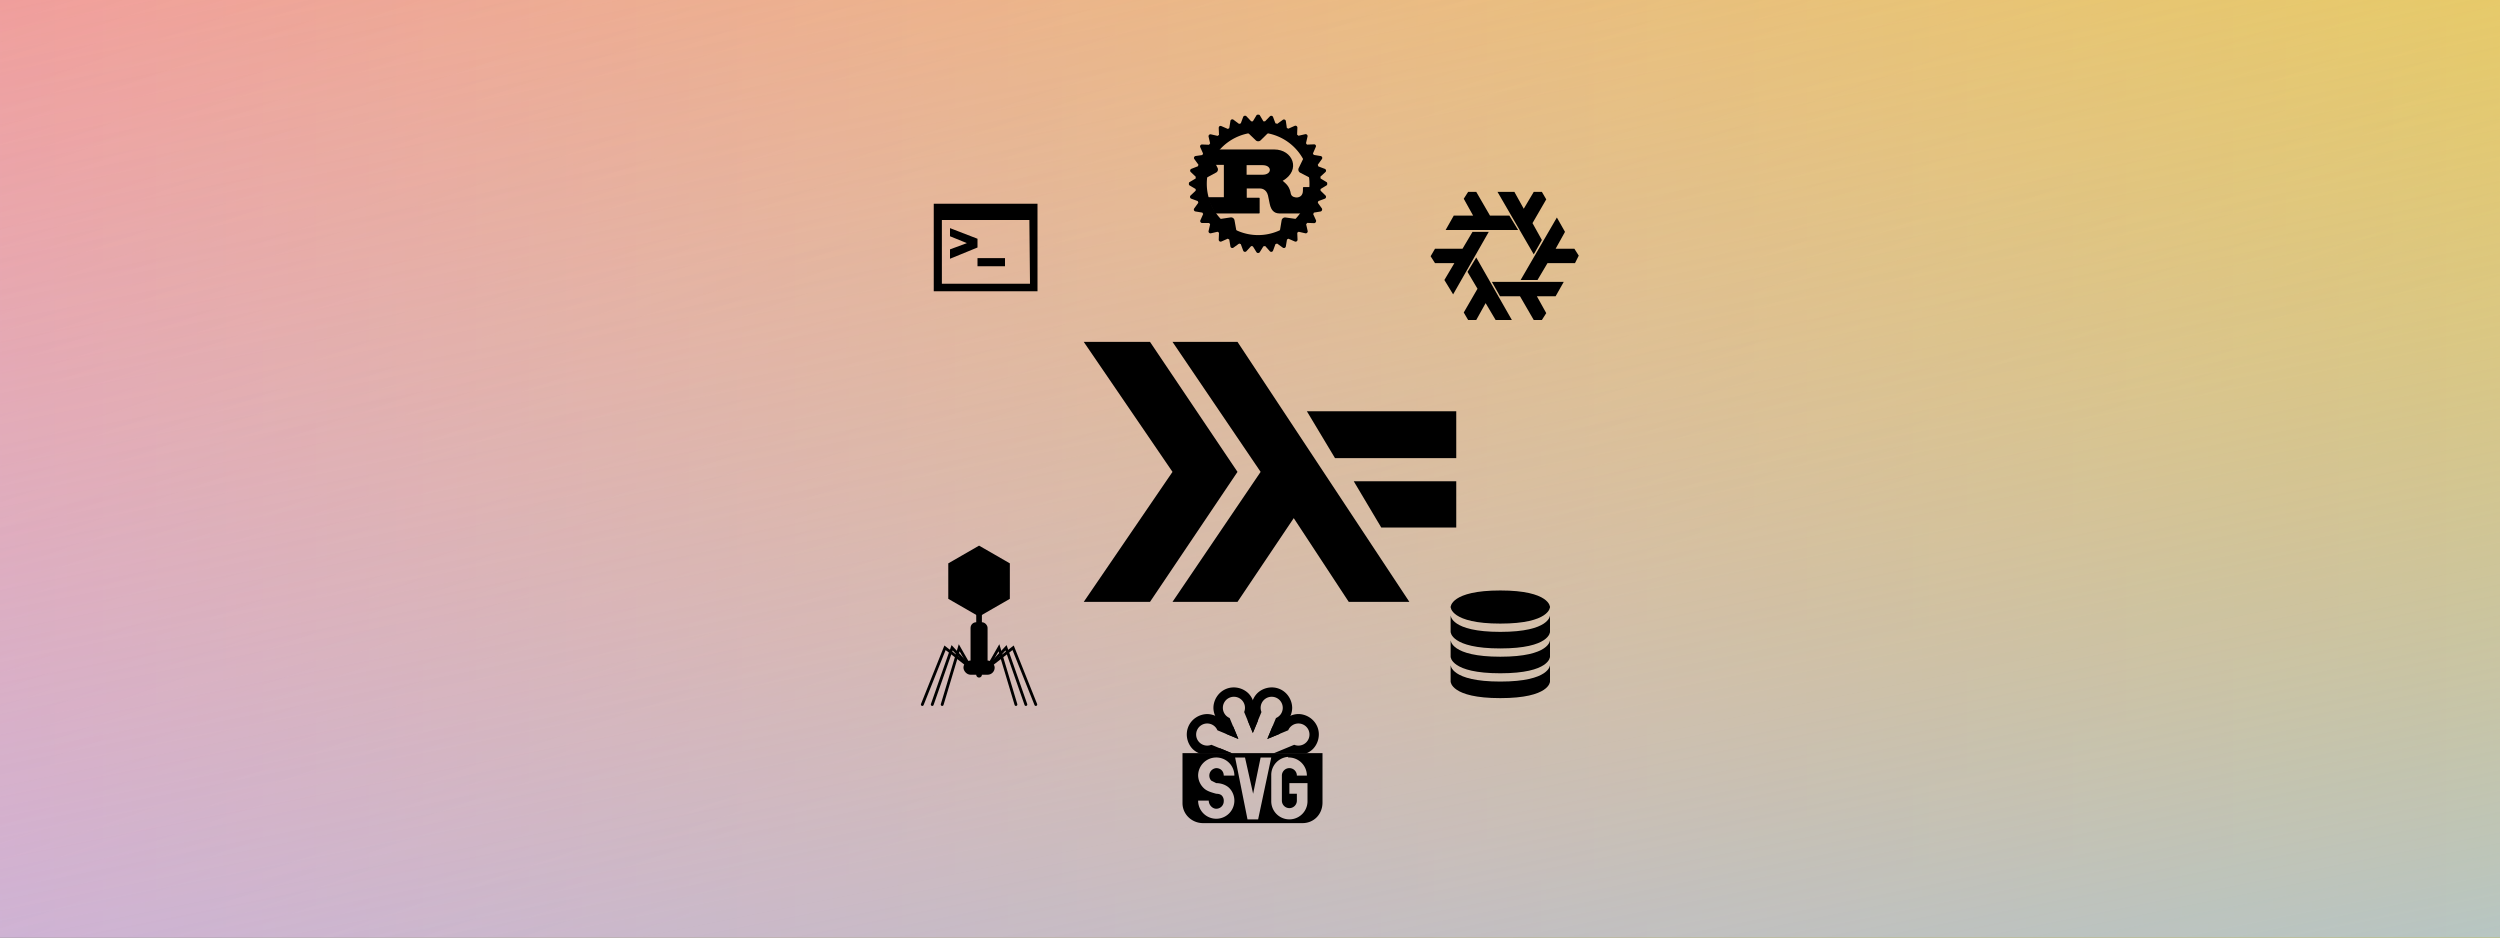 <svg xmlns="http://www.w3.org/2000/svg" xmlns:xlink="http://www.w3.org/1999/xlink" viewBox="0 0 400 150">
  <rect x="0" y="0" width="400" height="150" fill="#333333" stroke="none"/>
  <defs>
    <linearGradient id="b" x1="-4.8" x2="404.1" y1="224.6" y2="224.6" gradientUnits="userSpaceOnUse">
      <stop offset="0" stop-color="#f0cfff"/>
      <stop offset="1" stop-color="#ffff3a"/>
    </linearGradient>
    <linearGradient id="d" x1="329.8" x2="264.6" y1="331.5" y2="7" gradientUnits="userSpaceOnUse">
      <stop offset="0" stop-color="#9cb9f6" stop-opacity=".8"/>
      <stop offset="1" stop-color="#ff4f4c" stop-opacity="0"/>
    </linearGradient>
    <linearGradient id="c" x1="189.1" x2="253.1" y1="60.3" y2="246.9" gradientUnits="userSpaceOnUse">
      <stop offset="0" stop-color="#ff5e00" stop-opacity=".4"/>
      <stop offset="1" stop-color="#bbff98" stop-opacity=".1"/>
    </linearGradient>
    <clipPath id="e">
      <path d="M0 0h300v150H0z"/>
    </clipPath>
    <path id="f" d="M49.1 108.7a41 41 0 00-15 3C20 117.7 8.6 132.4 8.6 150S20 182.4 34 188.3c11.7 4.8 26.3 4 38-3.4h20.6l19-19H65.8a22.4 22.4 0 110-31.8h46l-19-19H72a42 42 0 00-23-6.4z"/>
    <mask id="i">
      <g>
        <animateTransform attributeName="transform" attributeType="XML" dur="30s" from="0 50 50" repeatCount="indefinite" to="360 50 50" type="rotate"/>
        <path fill="#fff" d="M0 0h100v100H0z"/>
        <circle id="a" cx="50" cy="12" r="3"/>
        <use href="#a" transform="rotate(72 50 50)"/>
        <use href="#a" transform="rotate(144 50 50)"/>
        <use href="#a" transform="rotate(216 50 50)"/>
        <use href="#a" transform="rotate(288 50 50)"/>
      </g>
    </mask>
  </defs>
  <path fill="url(#b)" d="M-4.8 146.3h408.9v156.6H-4.8z" transform="translate(0 -147)"/>
  <path fill="url(#c)" d="M-4.8 146.3h408.9v156.6H-4.8z" transform="translate(0 -147)"/>
  <path fill="url(#d)" d="M-4.8 146.3h408.9v156.6H-4.8z" transform="translate(0 -147)"/>
  <path d="M189.2 120.5v8c0 1.8 1.5 3.2 3.3 3.2h15.9c1.8 0 3.2-1.4 3.2-3.3v-7.9zm8.3.7h1.7l1.3 5.8 1.2-5.8h1.7l-2.1 9.9h-1.7l-2-10zm-3 0a2.9 2.9 0 013 2.9h-1.7c0-.7-.5-1.2-1.2-1.2a1.2 1.2 0 00-.8 2l.8.4c.8 0 1.6.3 2.1.8a2.9 2.9 0 01.8 2 2.9 2.9 0 01-5.8 0h1.7c0 .7.6 1.3 1.2 1.3a1.2 1.2 0 001.2-1.2 1.2 1.2 0 00-.3-.9c-.2-.2-.5-.3-.9-.3-.7-.2-1.5-.4-2-.9a2.9 2.9 0 01-.9-2 2.9 2.9 0 012.8-2.9zm11.6 0a2.9 2.9 0 013 2.9h-1.6a1.2 1.2 0 00-1.2-1.2 1.2 1.2 0 00-1.2 1.2v4a1.2 1.2 0 002.4 0V127h-1.2v-1.7h2.9v2.9a2.9 2.9 0 01-5.8 0V124a2.9 2.9 0 012.7-2.9z"/>
  <g clip-path="url(#e)" transform="matrix(.079 0 0 .079 188.6 108.7)">
    <g>
      <animateTransform attributeName="transform" dur="3s" from="0 150 150" repeatCount="indefinite" to="45 150 150" type="rotate"/>
      <g id="g">
        <use width="100%" height="100%" transform="rotate(-22.5 150 150)" xlink:href="#f"/>
        <use width="100%" height="100%" transform="rotate(22.5 150 150)" xlink:href="#f"/>
      </g>
      <use width="100%" height="100%" transform="rotate(90 150 150)" xlink:href="#g"/>
      <use width="100%" height="100%" transform="rotate(157.5 150 150)" xlink:href="#f"/>
    </g>
  </g>
  <path d="M173.4 54.7l14.2 20.8-14.2 20.8H184l14-20.8-14-20.8z">
    <animateTransform attributeName="transform" dur="3s" repeatCount="indefinite" type="translate" values="0,0;0,0;0,0;0,0;0,0;0,0;0,0;0,0;-2.5,0;0,0;0;0,0;0,0;0,0;0,0"/>
  </path>
  <path d="M187.6 54.7l14.1 20.8-14.1 20.8H198l9-13.4 8.8 13.4h9.7L198 54.7z"/>
  <path d="M209.1 65.8l4.5 7.5H233v-7.5zm7.5 11.2l4.4 7.4h12V77z">
    <animateTransform attributeName="transform" dur="3s" repeatCount="indefinite" type="translate" values="0,0;0,0;0,0;0,0;0,0;0,0;0,0;0,0;2.5,0;0,0;0,0;0;0,0;0,0;0,0"/>
  </path>
  <path d="M149.4 32.6v14H166v-14zm15.4 12.8h-14.1V35.2h14zm-12.8-4l4.4-1.8v-1.4l-4.4-1.7v1.3l2.7 1.1-2.7 1v1.4z"/>
  <path d="M156.4 41.3h4.4v1.3h-4.4v-1.3z">
    <animate attributeName="fill-opacity" attributeType="XML" calcMode="discrete" dur="1.2s" repeatCount="indefinite" values="1;0"/>
  </path>
  <g transform="translate(232.1 85.2) scale(.265)">
    <path id="h" d="M30 100C0 100 0 90 0 90V80s0 10 30 10 30-10 30-10v10s0 10-30 10"/>
    <g>
      <animateTransform attributeName="transform" dur="2s" repeatCount="indefinite" type="translate" values="0 0;0 0;0 0;0 0;0 1;0 -1;0 0"/>
      <use width="100%" height="100%" href="#h" transform="translate(0 -15)"/>
      <g>
        <animateTransform attributeName="transform" dur="2s" repeatCount="indefinite" type="translate" values="0 0;0 0;0 0;0 0;0 1;0 -1;0 0"/>
        <use width="100%" height="100%" href="#h" transform="translate(0 -30)"/>
        <path d="M30 55C0 55 0 45 0 45s0-10 30-10 30 10 30 10 0 10-30 10">
          <animateTransform attributeName="transform" dur="2s" repeatCount="indefinite" type="translate" values="0 0;0 0;0 0;0 0;0 1;0 -1;0 0"/>
        </path>
      </g>
    </g>
  </g>
  <g>
    <path d="M12.1 36.4h13.2v23.3H13l5.9 11.7h31.7c.3 0 .5-.1.5-.4V60.4c0-.3-.2-.3-.5-.3h-8.8v-6.7h9.5c.8 0 4.6.2 5.8 5 .4 1.5 1.2 6.3 1.7 7.8.6 1.7 2 5.2 6.5 5.2h23l6-19H82.8c-.4 0-.5.2-.5.6v1.7c0 4-2.3 5-4.3 5.2-1 0-3.8-.2-4.4-2.6-.9-5.1-3-7-5.9-9.4 13.5-7.8 7.2-22.6-6-22.6H14.8zm29.6.2h11.5c7 0 7 6.9 0 6.9H41.7z" mask="url(#i)" transform="translate(190.2 18.3) scale(.222)"/>
    <g mask="url(#i)" transform="translate(190.2 18.3) scale(.222)">
      <g>
        <animateTransform attributeName="transform" attributeType="XML" dur="30s" from="0 50 50" repeatCount="indefinite" to="360 50 50" type="rotate"/>
        <path d="M50 0c-.5 0-1 .3-1.2.7L46.2 5 45 5l-3.4-3.6a1.4 1.4 0 00-1.3-.4 1.4 1.4 0 00-1.1.9l-1.7 4.6-1.2.4-4-3A1.4 1.4 0 0030 5l-.8 4.9-1 .6-4.6-2a1.4 1.4 0 00-1.4 0c-.4.3-.6.8-.6 1.3l.2 5-1 .7-4.8-1.1a1.4 1.4 0 00-1.7 1.7l1.1 4.8a46.3 46.3 0 00-.8 1l-4.9-.2a1.4 1.4 0 00-1.4 2l2 4.5-.5 1.1L5 30a1.4 1.4 0 00-.9 2.3l2.9 4-.4 1.1L2 39.2a1.4 1.4 0 00-.5 2.4L5 44.9v1.3L.6 48.8a1.4 1.4 0 000 2.4L5 53.8 5 55l-3.6 3.4a1.4 1.4 0 00.5 2.4l4.6 1.7.4 1.2-2.9 4A1.4 1.4 0 005 70l4.8.8.6 1-2 4.5a1.4 1.4 0 001.3 2h5l.7.9-1.1 4.8a1.4 1.4 0 001.7 1.7l4.8-1.1 1 .7-.2 5a1.4 1.4 0 002 1.3l4.5-2 1.1.6.8 4.8a1.4 1.4 0 002.3 1l4-2.9 1.2.4 1.7 4.6a1.4 1.4 0 002.4.5l3.4-3.7 1.2.2 2.6 4.2a1.4 1.4 0 002.4 0l2.6-4.2 1.3-.2 3.3 3.7a1.4 1.4 0 002.4-.5l1.7-4.6 1.2-.4 4 2.9a1.4 1.4 0 002.3-1l.8-4.8 1-.6 4.6 2a1.4 1.4 0 002-1.3l-.2-5 1-.7 4.8 1.1c.5.1 1 0 1.3-.4.4-.3.5-.8.4-1.3l-1.1-4.8.8-1 4.9.2c.5 0 1-.2 1.2-.7a1.4 1.4 0 00.2-1.4l-2-4.4.5-1.1L95 70c.4-.1.9-.4 1-.9a1.4 1.4 0 00-.1-1.4l-2.9-4 .4-1.2 4.6-1.7a1.4 1.4 0 00.9-1c.1-.6 0-1-.4-1.4L95 55v-1.2l4.3-2.6a1.4 1.4 0 000-2.4L95 46.2a57 57 0 00-.1-1.3l3.6-3.3a1.4 1.4 0 00.4-1.4 1.4 1.4 0 00-1-1l-4.5-1.7a53.7 53.7 0 00-.4-1.2l2.9-4a1.4 1.4 0 00-1-2.3l-4.8-.8a39 39 0 00-.6-1l2-4.6a1.4 1.4 0 000-1.4 1.4 1.4 0 00-1.3-.6l-5 .2a38.9 38.9 0 00-.7-1l1.1-4.8a1.4 1.4 0 00-1.7-1.7l-4.8 1.1a41.5 41.5 0 00-1-.8l.2-4.9a1.4 1.4 0 00-2-1.4l-4.5 2a52 52 0 00-1.1-.5L70 4.9a1.4 1.4 0 00-2.3-.9l-4 2.9a43.8 43.8 0 00-1.2-.4L60.8 2a1.4 1.4 0 00-2.4-.5L55 5a43.3 43.3 0 00-1.2 0L51.2.6A1.4 1.4 0 0050 0zm0 13a37 37 0 0137 37 37 37 0 01-37 37 37 37 0 01-37-37 37 37 0 0137-37z"/>
        <path id="j" d="M36 6.9l12.3 11.8a2.5 2.5 0 001.7.7 2.5 2.5 0 001.7-.6l12.2-12z"/>
        <use width="100%" height="100%" href="#j" transform="rotate(72 50 50)"/>
        <use width="100%" height="100%" href="#j" transform="rotate(144 50 50)"/>
        <use width="100%" height="100%" href="#j" transform="rotate(216 50 50)"/>
        <use width="100%" height="100%" href="#j" transform="rotate(-72 50 50)"/>
      </g>
    </g>
  </g>
  <g stroke="#000">
    <g stroke-linecap="round" stroke-width="0" transform="translate(145.3 87.3) scale(.227)">
      <g id="k" fill="none" stroke-width="2">
        <path d="M44 86l-8-14-12 40">
          <animate attributeName="d" dur="2s" repeatCount="indefinite" values="M44,86L36,72L24,112;M44,88L34,76L24,112;M44,86L36,72L24,112"/>
        </path>
        <path d="M44 86L31 72l-14 40">
          <animate attributeName="d" dur="2s" repeatCount="indefinite" values="M44,86L31,72L17,112;M44,88L29,76L17,112;M44,86L31,72L17,112"/>
        </path>
        <path d="M44 86L26 72l-16 40">
          <animate attributeName="d" dur="2s" repeatCount="indefinite" values="M44,86L26,72L10,112;M44,88L24,76L10,112;M44,86L26,72L10,112"/>
        </path>
      </g>
      <use width="100%" height="100%" transform="matrix(-1 0 0 1 100 0)" xlink:href="#k"/>
      <g>
        <animateTransform attributeName="transform" dur="2s" repeatCount="indefinite" type="translate" values="0 0;0 2;0 0"/>
        <path stroke-width="4" d="M50 25v66"/>
        <g stroke="none" transform="translate(0 86)">
          <path d="M28.3-48.5v-25L50-86l21.7 12.5v25L50-36"/>
          <rect width="22" height="10" x="39" y="-5" rx="5"/>
          <rect width="12" height="32" x="44" y="-32" rx="4"/>
        </g>
      </g>
    </g>
  </g>
  <path d="M236.2 41.2l5.7 10h-2.6l-1.6-2.7-1.5 2.7h-1.3l-.7-1.2 2.2-3.8-1.6-2.7zm2-4.1l-5.7 10-1.4-2.3 1.6-2.7h-3.1l-.7-1.1.7-1.2h4.4l1.6-2.7zm.5 8h11.5l-1.3 2.3h-3l1.5 2.7-.7 1.1h-1.3l-2.2-3.8H240zm6.7-4.4l-5.8-10h2.7l1.5 2.7 1.6-2.7h1.3l.7 1.2-2.2 3.8 1.5 2.7zm-9.2.5l5.7 10h-2.6l-1.6-2.7-1.5 2.7h-1.3l-.7-1.2 2.2-3.8-1.6-2.7zm6.7-4.4h-11.6l1.3-2.3h3.1l-1.5-2.7.7-1.1h1.3l2.2 3.8h3.1zm.4 8l5.8-10 1.3 2.3-1.5 2.7h3l.7 1.1-.6 1.2h-4.4l-1.6 2.7z"/>
</svg>
